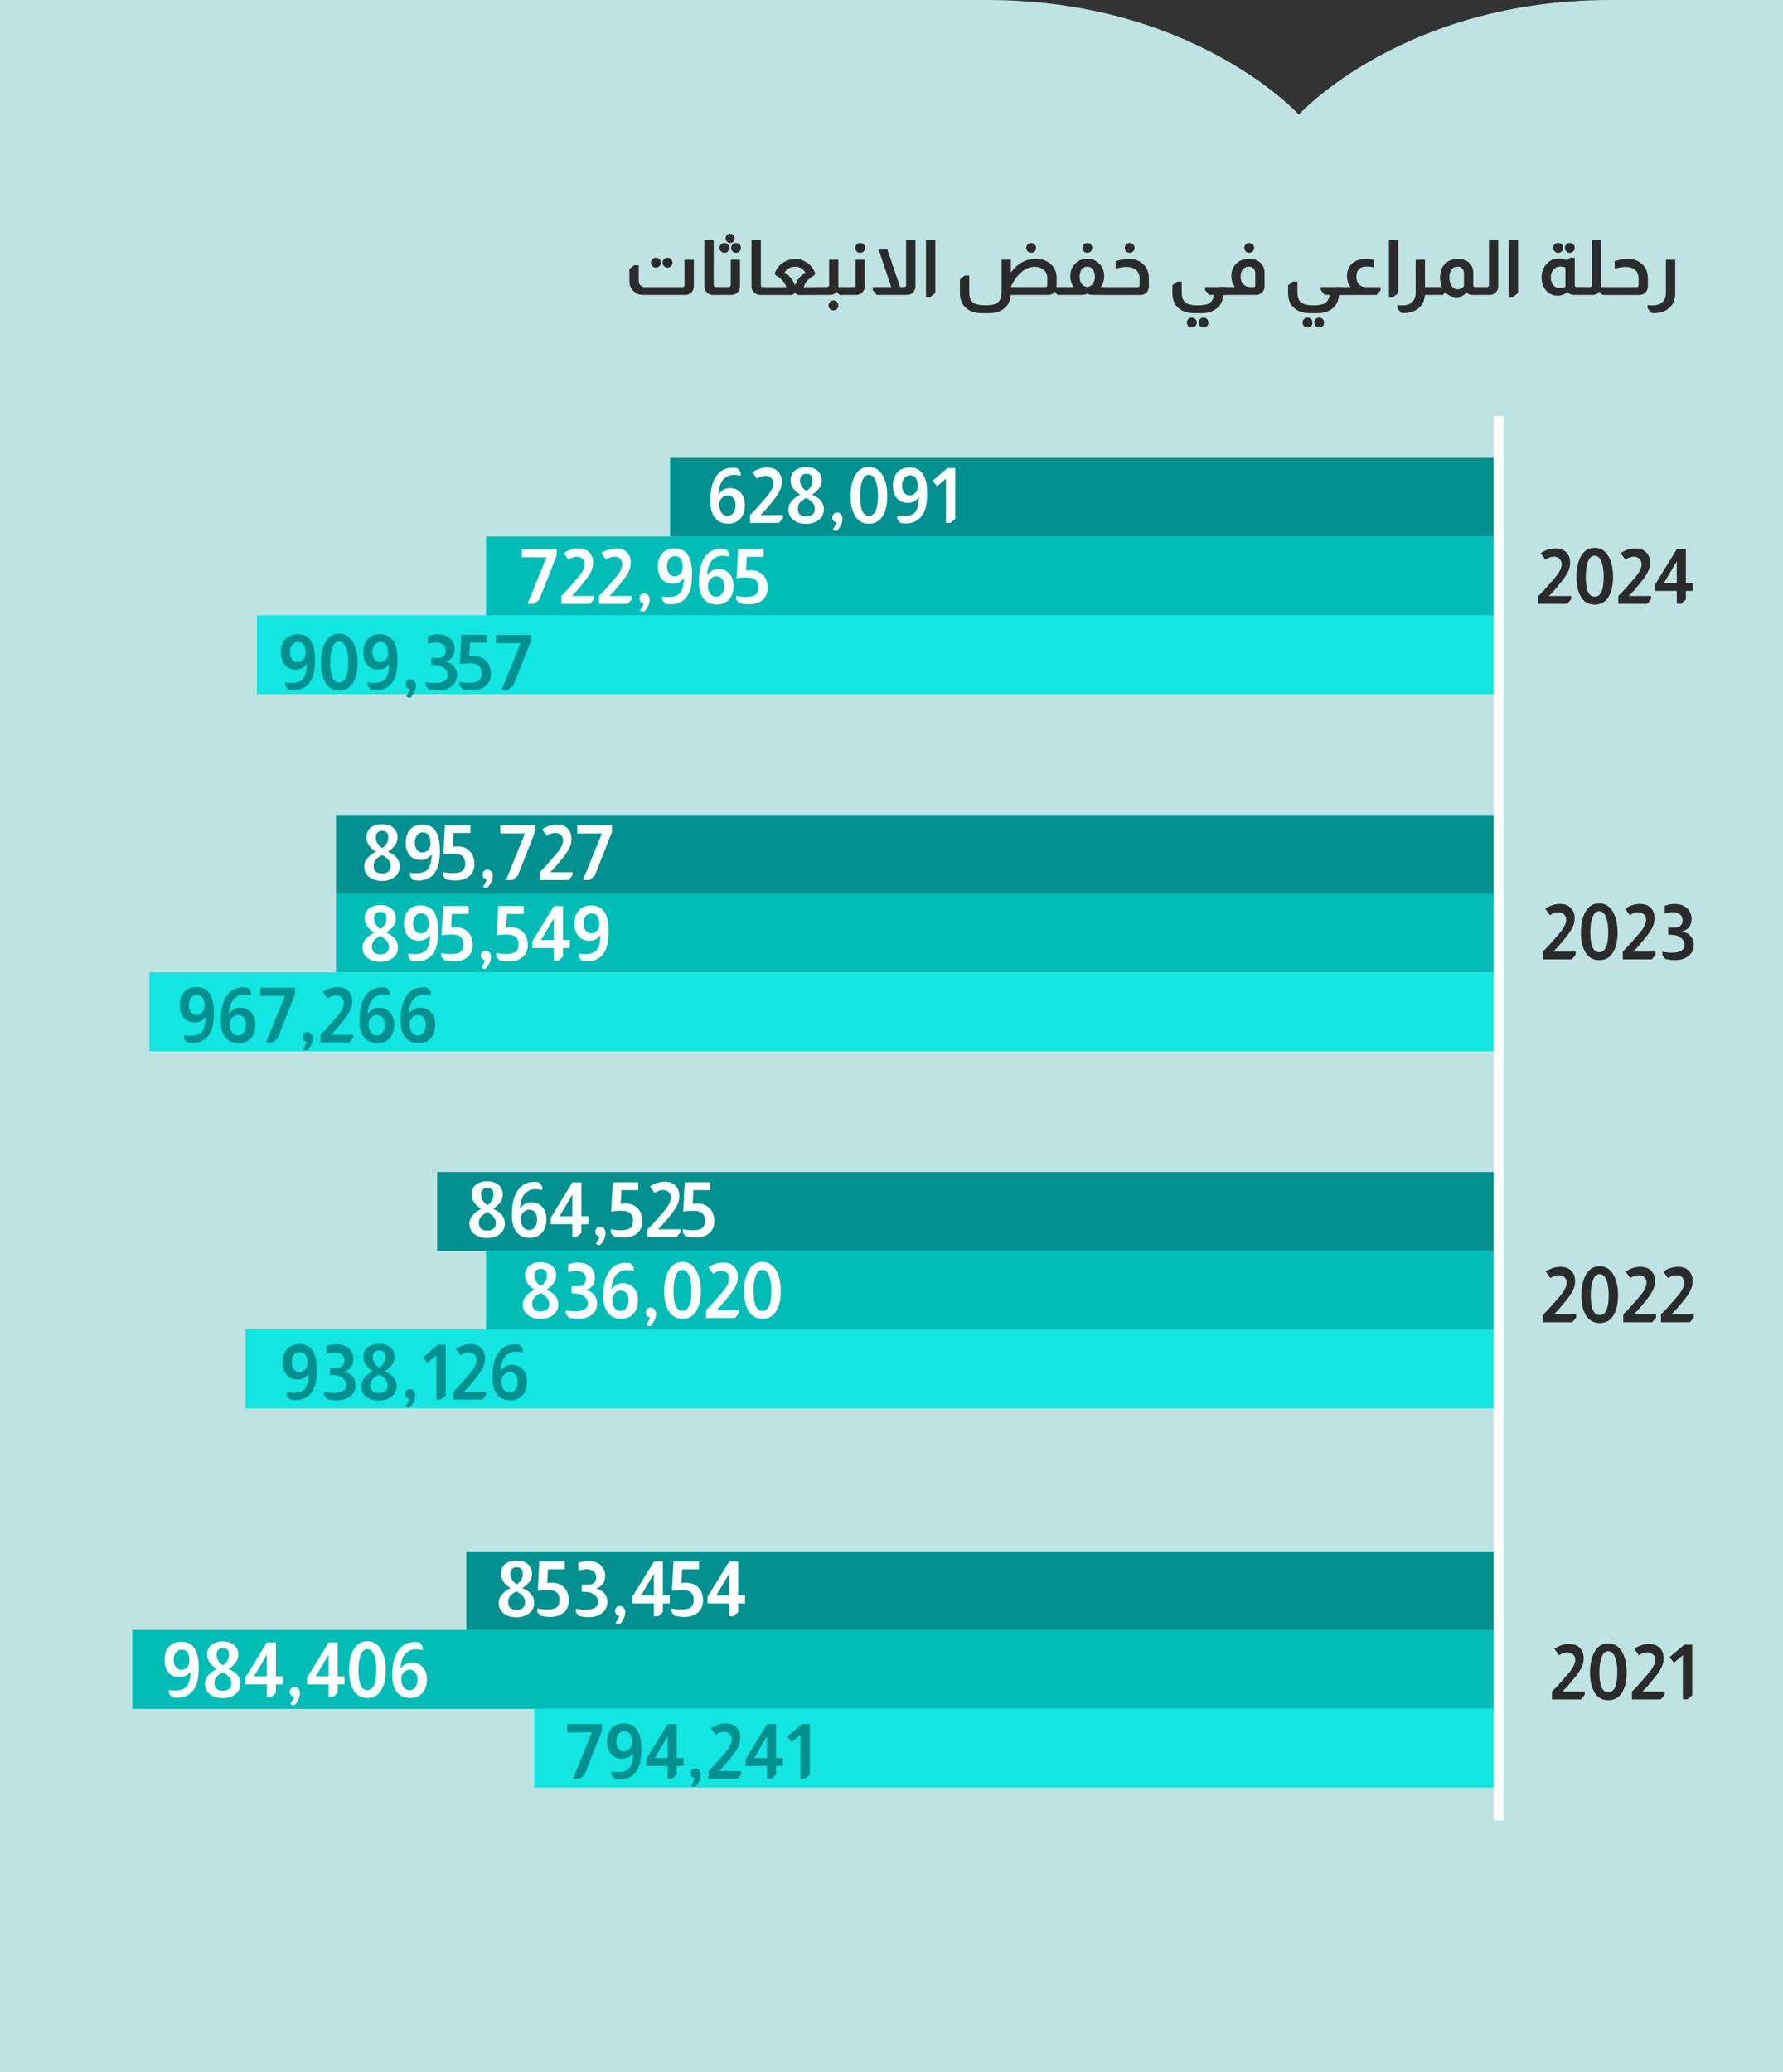 <svg xmlns="http://www.w3.org/2000/svg" id="Layer_1" data-name="Layer 1" viewBox="0 0 420 488.1"><rect x="0" y="0" width="420" height="488.1" fill="#333333" stroke="none"/><defs><style>.cls-2{fill:#00bcb7}.cls-3{fill:#fff}.cls-4{fill:#13e5e0}.cls-5{isolation:isolate}.cls-6{fill:#2b2b2b}.cls-7{fill:#009090}</style></defs><path d="M232.48 0H0v488.1h420V0h-40.67c-48.89 0-73.38 27-73.38 27S281.46 0 232.47 0" style="fill:#bfe3e3"/><path d="M157.84 107.86v18.58h194.94v-18.58H157.84Z" class="cls-7"/><path d="M114.5 126.38v18.58h238.27v-18.58H114.5Z" class="cls-2"/><path d="M60.5 144.91v18.58h292.27v-18.58H60.5Z" class="cls-4"/><g class="cls-5"><path d="M366.12 388.35c1.14-.74 2.29-1.12 3.46-1.12s2.05.34 2.66 1.03c.54.59.81 1.37.81 2.36 0 .73-.17 1.45-.52 2.16-.35.71-.95 1.59-1.82 2.65-.97 1.18-1.51 1.82-1.62 1.93l-1.06 1.08h5.27v.72l-.9 1.12h-6.82v-1.84l1.33-1.37 1.3-1.48c1-1.1 1.64-1.87 1.93-2.29.61-.88.92-1.65.92-2.32 0-.53-.17-.96-.51-1.29-.34-.33-.79-.5-1.34-.5-.65 0-1.31.23-1.98.7l-1.1-1.55ZM378.85 387.09c1.38.01 2.45.66 3.2 1.94.74 1.27 1.12 2.9 1.12 4.9s-.37 3.61-1.12 4.79c-.73 1.16-1.79 1.75-3.19 1.75s-2.53-.61-3.26-1.84c-.71-1.2-1.06-2.76-1.06-4.68s.35-3.59 1.06-4.86c.74-1.33 1.82-2 3.24-2Zm2.12 6.87c0-1.28-.13-2.36-.4-3.22-.36-1.19-.94-1.79-1.73-1.8-.71 0-1.24.47-1.58 1.42-.35.96-.52 2.15-.52 3.58 0 1.28.14 2.34.41 3.17.32.98.89 1.48 1.69 1.48 1.42 0 2.12-1.54 2.12-4.63ZM384.95 388.35c1.14-.74 2.29-1.12 3.46-1.12s2.05.34 2.66 1.03c.54.59.81 1.37.81 2.36 0 .73-.17 1.45-.52 2.16-.35.71-.95 1.59-1.82 2.65-.97 1.18-1.51 1.82-1.62 1.93l-1.06 1.08h5.27v.72l-.9 1.12h-6.82v-1.84l1.33-1.37 1.3-1.48c1-1.1 1.64-1.87 1.93-2.29.61-.88.92-1.65.92-2.32 0-.53-.17-.96-.51-1.29s-.79-.5-1.34-.5c-.65 0-1.31.23-1.98.7l-1.1-1.55ZM398.61 387.38v11.92l-1.12.97h-1.08v-10.39l-2.09 1.76-1.04-1.31 3.49-2.95h1.84Z" class="cls-6"/></g><g class="cls-5"><path d="M363.99 214.04c1.14-.74 2.29-1.12 3.46-1.12s2.05.34 2.66 1.03c.54.59.81 1.37.81 2.36 0 .73-.17 1.45-.52 2.16-.35.71-.95 1.59-1.82 2.65-.97 1.18-1.51 1.82-1.62 1.93l-1.06 1.08h5.27v.72l-.9 1.12h-6.82v-1.84l1.33-1.37 1.3-1.48c1-1.1 1.64-1.87 1.93-2.29.61-.88.92-1.65.92-2.32 0-.53-.17-.96-.51-1.29-.34-.33-.79-.5-1.34-.5-.65 0-1.31.23-1.98.7l-1.1-1.55ZM376.71 212.78c1.38.01 2.45.66 3.2 1.94.74 1.27 1.12 2.9 1.12 4.9s-.37 3.61-1.12 4.79c-.73 1.16-1.79 1.75-3.19 1.75s-2.53-.61-3.26-1.84c-.71-1.2-1.06-2.76-1.06-4.68s.35-3.59 1.06-4.86c.74-1.33 1.82-2 3.24-2Zm2.13 6.87c0-1.28-.13-2.36-.4-3.22-.36-1.19-.94-1.79-1.73-1.8-.71 0-1.24.47-1.58 1.42-.35.96-.52 2.15-.52 3.58 0 1.28.14 2.34.41 3.17.32.98.89 1.48 1.69 1.48 1.42 0 2.12-1.54 2.12-4.63ZM382.81 214.04c1.14-.74 2.29-1.12 3.46-1.12s2.05.34 2.66 1.03c.54.59.81 1.37.81 2.36 0 .73-.17 1.45-.52 2.16-.35.71-.95 1.59-1.82 2.65-.97 1.18-1.51 1.82-1.62 1.93l-1.06 1.08h5.27v.72l-.9 1.12h-6.82v-1.84l1.33-1.37 1.3-1.48c1-1.1 1.64-1.87 1.93-2.29.61-.88.92-1.65.92-2.32 0-.53-.17-.96-.51-1.29s-.79-.5-1.34-.5c-.65 0-1.31.23-1.98.7l-1.1-1.55ZM392.12 213.35c.91-.29 1.66-.43 2.25-.43 1.26 0 2.26.33 3.01.99.72.64 1.08 1.48 1.08 2.54 0 1.55-.74 2.53-2.23 2.93.88.18 1.55.55 2.02 1.12.49.6.74 1.27.74 2.02 0 1.24-.52 2.19-1.55 2.86-.79.52-1.75.77-2.86.77-.78 0-1.55-.1-2.3-.29l-.7-.86v-.83c.84.16 1.56.23 2.16.23 2.04 0 3.06-.62 3.06-1.87 0-.65-.28-1.19-.85-1.64-.36-.28-.74-.46-1.14-.56-.4-.1-1.02-.16-1.86-.18v-1.67h1.82c.46 0 .83-.16 1.13-.48.3-.32.45-.72.45-1.2 0-.61-.21-1.09-.62-1.43s-.98-.51-1.7-.51c-.46 0-1.09.1-1.89.31v-1.82Z" class="cls-6"/></g><g class="cls-5"><path d="M364.1 299.51c1.14-.74 2.29-1.12 3.46-1.12s2.05.34 2.66 1.03c.54.59.81 1.37.81 2.36 0 .73-.17 1.45-.52 2.16-.35.71-.95 1.59-1.82 2.65-.97 1.18-1.51 1.82-1.62 1.93l-1.06 1.08h5.27v.72l-.9 1.12h-6.82v-1.84l1.33-1.37 1.3-1.48c1-1.1 1.64-1.87 1.93-2.29.61-.88.92-1.65.92-2.32 0-.53-.17-.96-.51-1.29s-.79-.5-1.34-.5c-.65 0-1.31.23-1.98.7l-1.1-1.55ZM376.82 298.25c1.38.01 2.45.66 3.2 1.94.74 1.27 1.12 2.9 1.12 4.9s-.37 3.61-1.12 4.79c-.73 1.16-1.79 1.75-3.19 1.75s-2.53-.61-3.26-1.84c-.71-1.2-1.06-2.76-1.06-4.68s.35-3.59 1.06-4.86c.74-1.33 1.82-2 3.24-2Zm2.12 6.87c0-1.28-.13-2.36-.4-3.22-.36-1.19-.94-1.79-1.73-1.8-.71 0-1.24.47-1.58 1.42-.35.96-.52 2.15-.52 3.58 0 1.28.14 2.34.41 3.17.32.98.89 1.48 1.69 1.48 1.42 0 2.12-1.54 2.12-4.63ZM382.92 299.51c1.14-.74 2.29-1.12 3.46-1.12s2.05.34 2.66 1.03c.54.59.81 1.37.81 2.36 0 .73-.17 1.45-.52 2.16-.35.71-.95 1.59-1.82 2.65-.97 1.18-1.51 1.82-1.62 1.93l-1.06 1.08h5.27v.72l-.9 1.12h-6.82v-1.84l1.33-1.37 1.3-1.48c1-1.1 1.64-1.87 1.93-2.29.61-.88.92-1.65.92-2.32 0-.53-.17-.96-.51-1.29-.34-.33-.79-.5-1.34-.5-.65 0-1.31.23-1.98.7l-1.1-1.55ZM391.8 299.51c1.14-.74 2.29-1.12 3.46-1.12s2.05.34 2.66 1.03c.54.59.81 1.37.81 2.36 0 .73-.17 1.45-.52 2.16-.35.71-.95 1.59-1.82 2.65-.97 1.18-1.51 1.82-1.62 1.93l-1.06 1.08h5.27v.72l-.9 1.12h-6.82v-1.84l1.33-1.37 1.3-1.48c1-1.1 1.64-1.87 1.93-2.29.61-.88.92-1.65.92-2.32 0-.53-.17-.96-.51-1.29-.34-.33-.79-.5-1.34-.5-.65 0-1.31.23-1.98.7l-1.1-1.55Z" class="cls-6"/></g><g class="cls-5"><path d="M362.92 130.29c1.14-.74 2.29-1.12 3.46-1.12s2.05.34 2.66 1.03c.54.59.81 1.37.81 2.36 0 .73-.17 1.45-.52 2.16-.35.71-.95 1.59-1.82 2.65-.97 1.18-1.51 1.82-1.62 1.93l-1.06 1.08h5.27v.72l-.9 1.12h-6.82v-1.84l1.33-1.37 1.3-1.48c1-1.1 1.64-1.87 1.93-2.29.61-.88.92-1.65.92-2.32 0-.53-.17-.96-.51-1.29-.34-.33-.79-.5-1.34-.5-.65 0-1.31.23-1.98.7l-1.1-1.55ZM375.65 129.03c1.38.01 2.45.66 3.2 1.94.74 1.27 1.12 2.9 1.12 4.9s-.37 3.61-1.12 4.79c-.73 1.16-1.79 1.75-3.19 1.75s-2.53-.61-3.26-1.84c-.71-1.2-1.06-2.76-1.06-4.68s.35-3.59 1.06-4.86c.74-1.33 1.82-2 3.24-2Zm2.12 6.88c0-1.28-.13-2.36-.4-3.22-.36-1.19-.94-1.79-1.73-1.8-.71 0-1.24.47-1.58 1.42-.35.96-.52 2.15-.52 3.58 0 1.28.14 2.34.41 3.17.32.98.89 1.48 1.69 1.48 1.42 0 2.12-1.54 2.12-4.63ZM381.75 130.29c1.14-.74 2.29-1.12 3.46-1.12s2.05.34 2.66 1.03c.54.59.81 1.37.81 2.36 0 .73-.17 1.45-.52 2.16-.35.71-.95 1.59-1.82 2.65-.97 1.18-1.51 1.82-1.62 1.93l-1.06 1.08h5.27v.72l-.9 1.12h-6.82v-1.84l1.33-1.37 1.3-1.48c1-1.1 1.64-1.87 1.93-2.29.61-.88.92-1.65.92-2.32 0-.53-.17-.96-.51-1.29s-.79-.5-1.34-.5c-.65 0-1.31.23-1.98.7l-1.1-1.55ZM397.12 129.32v7.99h1.62v1.87h-1.62v2.03l-1.1.99h-1.04v-3.02h-5.06v-1.58l5.09-8.28h2.11Zm-2.14 2.88-3.02 5.11h3.02v-5.11Z" class="cls-6"/></g><path d="M169.22 116.46c.76-1 1.64-1.49 2.65-1.49 1.21 0 2.14.44 2.79 1.31.54.71.81 1.6.81 2.68 0 1.39-.38 2.48-1.13 3.28-.7.73-1.64 1.1-2.83 1.1-1.51 0-2.63-.59-3.37-1.78-.54-.89-.81-2.02-.81-3.38v-.5c0-2.21.42-3.98 1.26-5.33.92-1.45 2.27-2.18 4.03-2.18.29 0 .65.04 1.08.11l.77.94v.85c-.06-.01-.17-.03-.32-.05-.58-.11-1.01-.16-1.31-.16-.75 0-1.41.23-2 .67-.59.45-1 1.06-1.24 1.83-.18.56-.31 1.27-.38 2.12Zm4.05 2.54c0-.7-.17-1.26-.51-1.68-.34-.43-.8-.63-1.36-.62-.52 0-.97.21-1.37.64-.4.43-.59.92-.59 1.49 0 .83.18 1.48.53 1.96.35.48.84.72 1.47.72.54 0 .98-.23 1.32-.7.34-.47.51-1.07.51-1.8ZM177.22 111.24c1.14-.74 2.29-1.12 3.46-1.12s2.05.34 2.66 1.03c.54.59.81 1.37.81 2.36 0 .73-.17 1.45-.52 2.16-.35.71-.95 1.59-1.82 2.65-.97 1.18-1.51 1.82-1.62 1.93l-1.06 1.08h5.27v.72l-.9 1.12h-6.82v-1.84l1.33-1.37 1.3-1.48c1-1.1 1.64-1.87 1.93-2.29.61-.88.92-1.65.92-2.32 0-.53-.17-.96-.51-1.29-.34-.33-.79-.5-1.34-.5-.65 0-1.31.23-1.98.7l-1.1-1.55ZM188.5 116.51c-1.5-.9-2.25-2.03-2.25-3.38 0-1.1.41-1.93 1.24-2.47.64-.42 1.45-.63 2.45-.63 1.1 0 1.99.29 2.66.88.65.56.97 1.31.97 2.23 0 1.28-.76 2.4-2.27 3.35.9.44 1.55.88 1.94 1.31.55.61.83 1.34.83 2.2 0 .92-.34 1.69-1.01 2.3-.79.72-1.85 1.08-3.19 1.08-1.24 0-2.24-.32-3.02-.95-.76-.61-1.13-1.43-1.13-2.47 0-1.33.92-2.48 2.77-3.46Zm1.42.78c-.73.38-1.25.76-1.54 1.13-.29.37-.44.83-.44 1.39 0 1.21.66 1.82 1.98 1.82s2.02-.6 2.02-1.8c0-1-.67-1.84-2.02-2.54Zm.06-1.64c.94-.64 1.4-1.48 1.4-2.54s-.49-1.51-1.46-1.51c-.44.01-.8.14-1.06.4-.28.29-.41.67-.41 1.15s.12.91.36 1.33c.24.43.63.82 1.17 1.17ZM197.05 123.03c-.34-.05-.59-.19-.76-.41-.16-.18-.23-.42-.23-.72 0-.25.06-.47.18-.67.22-.34.53-.5.95-.5.36 0 .66.14.9.41.24.28.36.62.36 1.03 0 .98-.43 1.94-1.28 2.86h-.56l-.43-.34c.28-.4.47-.73.59-.99.13-.24.22-.46.27-.67ZM204.68 109.98c1.38.01 2.45.66 3.2 1.94.74 1.27 1.12 2.9 1.12 4.9s-.37 3.61-1.12 4.79c-.73 1.16-1.79 1.75-3.19 1.75s-2.53-.61-3.26-1.84c-.71-1.2-1.06-2.76-1.06-4.68s.35-3.59 1.06-4.86c.74-1.33 1.82-2 3.24-2Zm2.13 6.88c0-1.28-.13-2.36-.4-3.22-.36-1.19-.94-1.79-1.73-1.8-.71 0-1.24.47-1.58 1.42-.35.96-.52 2.15-.52 3.58 0 1.28.14 2.34.41 3.17.32.98.89 1.48 1.69 1.48 1.42 0 2.12-1.54 2.12-4.63ZM216.45 117.14c-.29.36-.59.64-.92.85-.48.3-1.04.45-1.67.45-1.2 0-2.12-.44-2.75-1.31-.52-.71-.77-1.6-.77-2.68 0-1.39.37-2.48 1.12-3.26.68-.72 1.62-1.08 2.81-1.08 2.75 0 4.12 2.01 4.12 6.03 0 1.49-.13 2.68-.39 3.58-.26.9-.69 1.66-1.29 2.27-.85.86-1.97 1.3-3.35 1.3-.32 0-.75-.05-1.28-.14l-.7-.86v-.85c.46.1.91.14 1.37.14 1.34 0 2.28-.32 2.82-.95.53-.64.83-1.79.89-3.47Zm-.27-2.61c0-1.72-.61-2.57-1.82-2.57-.56 0-1.02.22-1.36.67-.34.44-.51 1.03-.51 1.76 0 .67.17 1.22.5 1.66.34.43.76.65 1.28.65.55 0 1.01-.2 1.37-.61.36-.41.54-.92.54-1.55ZM225.02 110.27v11.92l-1.12.97h-1.08v-10.39l-2.09 1.76-1.04-1.31 3.49-2.95h1.84ZM131.11 129.32v1.55l-4.09 10.37-1.19.97h-1.55l4.45-10.94h-5.8v-1.94h8.17ZM132.77 130.29c1.14-.74 2.29-1.12 3.46-1.12s2.05.34 2.66 1.03c.54.59.81 1.37.81 2.36 0 .73-.17 1.45-.52 2.16-.35.71-.95 1.59-1.82 2.65-.97 1.18-1.51 1.82-1.62 1.93l-1.06 1.08h5.27v.72l-.9 1.12h-6.82v-1.84l1.33-1.37 1.3-1.48c1-1.1 1.64-1.87 1.93-2.29.61-.88.92-1.65.92-2.32 0-.53-.17-.96-.51-1.29-.34-.33-.79-.5-1.34-.5-.65 0-1.31.23-1.98.7l-1.1-1.55ZM141.64 130.29c1.14-.74 2.29-1.12 3.46-1.12s2.05.34 2.66 1.03c.54.59.81 1.37.81 2.36 0 .73-.17 1.45-.52 2.16-.35.71-.95 1.59-1.82 2.65-.97 1.18-1.51 1.82-1.62 1.93l-1.06 1.08h5.27v.72l-.9 1.12h-6.82v-1.84l1.33-1.37 1.3-1.48c1-1.1 1.64-1.87 1.93-2.29.61-.88.92-1.65.92-2.32 0-.53-.17-.96-.51-1.29-.34-.33-.79-.5-1.34-.5-.65 0-1.31.23-1.98.7l-1.1-1.55ZM151.63 142.08c-.34-.05-.59-.19-.76-.41-.16-.18-.23-.42-.23-.72 0-.25.06-.47.18-.67.22-.34.53-.5.95-.5.36 0 .66.14.9.41.24.28.36.62.36 1.03 0 .98-.43 1.94-1.28 2.86h-.56l-.43-.34c.28-.4.47-.73.59-.99.13-.24.22-.46.27-.67ZM161.08 136.19c-.29.36-.59.64-.92.85-.48.3-1.04.45-1.67.45-1.2 0-2.12-.44-2.75-1.31-.52-.71-.77-1.6-.77-2.68 0-1.39.37-2.48 1.12-3.26.68-.72 1.62-1.08 2.81-1.08 2.75 0 4.12 2.01 4.12 6.03 0 1.49-.13 2.68-.39 3.58-.26.9-.69 1.66-1.29 2.27-.85.86-1.97 1.3-3.35 1.3-.32 0-.75-.05-1.28-.14l-.7-.86v-.85c.46.1.91.14 1.37.14 1.34 0 2.28-.32 2.82-.95.53-.64.83-1.79.89-3.47Zm-.27-2.61c0-1.72-.61-2.57-1.82-2.57-.56 0-1.02.22-1.36.67-.34.44-.51 1.03-.51 1.76 0 .67.17 1.22.5 1.66.34.43.76.65 1.28.65.55 0 1.01-.2 1.37-.61.36-.41.54-.92.54-1.55ZM166.54 135.51c.76-1 1.64-1.49 2.65-1.49 1.21 0 2.14.44 2.79 1.31.54.71.81 1.6.81 2.68 0 1.39-.38 2.48-1.13 3.28-.7.73-1.64 1.1-2.83 1.1-1.51 0-2.63-.59-3.37-1.78-.54-.89-.81-2.02-.81-3.38v-.5c0-2.21.42-3.98 1.26-5.33.92-1.45 2.27-2.18 4.03-2.18.29 0 .65.04 1.08.11l.77.94v.85c-.06-.01-.17-.03-.32-.05-.58-.11-1.01-.16-1.31-.16-.74 0-1.41.23-2 .67-.59.45-1 1.06-1.24 1.83-.18.56-.31 1.27-.38 2.12Zm4.05 2.54c0-.7-.17-1.26-.51-1.68s-.79-.63-1.36-.62c-.52 0-.97.21-1.37.64-.4.43-.59.92-.59 1.49 0 .83.18 1.48.53 1.96.35.48.84.72 1.47.72.54 0 .98-.23 1.32-.7.34-.47.51-1.07.51-1.8ZM179.87 129.32v1.84h-3.96l-.18 3.22c.4-.06.72-.09.97-.09 1.37 0 2.42.43 3.17 1.3.64.74.95 1.72.95 2.93 0 1.3-.49 2.29-1.46 2.99-.78.55-1.76.83-2.95.83-.78 0-1.55-.1-2.3-.29l-.7-.85v-.85c.83.17 1.55.25 2.16.25 1.07 0 1.82-.14 2.27-.43.53-.34.79-.92.79-1.76s-.22-1.46-.67-1.84c-.44-.37-1.17-.56-2.18-.56-.42 0-1.08.05-1.98.14-.12.01-.22.02-.31.04l.38-6.88h5.99Z" class="cls-3"/><path d="M72.27 156.41c-.29.36-.59.64-.92.85-.48.3-1.04.45-1.67.45-1.2 0-2.12-.44-2.75-1.31-.52-.71-.77-1.6-.77-2.68 0-1.39.37-2.48 1.12-3.26.68-.72 1.62-1.08 2.81-1.08 2.75 0 4.12 2.01 4.12 6.03 0 1.49-.13 2.68-.39 3.58-.26.9-.69 1.66-1.29 2.27-.85.86-1.97 1.3-3.35 1.3-.32 0-.75-.05-1.28-.14l-.7-.86v-.85c.46.1.91.14 1.37.14 1.34 0 2.28-.32 2.82-.95.53-.64.83-1.79.89-3.47ZM72 153.8c0-1.72-.61-2.57-1.82-2.57-.56 0-1.02.22-1.36.67-.34.44-.51 1.03-.51 1.76 0 .67.17 1.22.5 1.66.34.43.76.65 1.28.65.55 0 1.01-.2 1.37-.61.36-.41.54-.92.54-1.55ZM79.91 149.25c1.38.01 2.45.66 3.2 1.94.74 1.27 1.12 2.9 1.12 4.9s-.37 3.61-1.12 4.79c-.73 1.16-1.79 1.75-3.19 1.75s-2.53-.61-3.26-1.84c-.71-1.2-1.06-2.76-1.06-4.68s.35-3.59 1.06-4.86c.74-1.33 1.82-2 3.24-2Zm2.12 6.87c0-1.28-.13-2.36-.4-3.22-.36-1.19-.94-1.79-1.73-1.8-.71 0-1.24.47-1.58 1.42-.35.96-.52 2.15-.52 3.58 0 1.28.14 2.34.41 3.17.32.98.89 1.48 1.69 1.48 1.42 0 2.12-1.54 2.12-4.63ZM91.68 156.41c-.29.36-.59.64-.92.85-.48.3-1.04.45-1.67.45-1.2 0-2.12-.44-2.75-1.31-.52-.71-.77-1.6-.77-2.68 0-1.39.37-2.48 1.12-3.26.68-.72 1.62-1.08 2.81-1.08 2.75 0 4.12 2.01 4.12 6.03 0 1.49-.13 2.68-.39 3.58-.26.9-.69 1.66-1.29 2.27-.85.86-1.97 1.3-3.35 1.3-.32 0-.75-.05-1.28-.14l-.7-.86v-.85c.46.1.91.14 1.37.14 1.34 0 2.28-.32 2.82-.95.53-.64.83-1.79.89-3.47Zm-.27-2.61c0-1.72-.61-2.57-1.82-2.57-.56 0-1.02.22-1.36.67-.34.44-.51 1.03-.51 1.76 0 .67.17 1.22.5 1.66.34.43.76.65 1.28.65.55 0 1.01-.2 1.37-.61.36-.41.54-.92.54-1.55ZM96.57 162.3c-.34-.05-.59-.19-.76-.41-.16-.18-.23-.42-.23-.72 0-.25.06-.47.18-.67.22-.34.53-.5.95-.5.36 0 .66.14.9.41.24.28.36.62.36 1.03 0 .98-.43 1.94-1.28 2.86h-.56l-.43-.34c.28-.4.47-.73.59-.99.13-.24.22-.46.27-.67ZM100.79 149.82c.91-.29 1.66-.43 2.25-.43 1.26 0 2.26.33 3.01.99.72.64 1.08 1.48 1.08 2.54 0 1.55-.74 2.53-2.23 2.93.88.18 1.55.55 2.02 1.12.49.6.74 1.27.74 2.02 0 1.24-.52 2.19-1.55 2.86-.79.52-1.75.77-2.86.77-.78 0-1.55-.1-2.3-.29l-.7-.86v-.83c.84.16 1.56.23 2.16.23 2.04 0 3.06-.62 3.06-1.87 0-.65-.28-1.19-.85-1.64-.36-.28-.74-.46-1.14-.56-.4-.1-1.02-.16-1.86-.18v-1.67h1.82c.46 0 .83-.16 1.13-.48.3-.32.45-.72.45-1.2 0-.61-.21-1.09-.62-1.43s-.98-.51-1.7-.51c-.46 0-1.09.1-1.89.31v-1.82ZM114.68 149.54v1.84h-3.96l-.18 3.22c.4-.06.72-.09.97-.09 1.37 0 2.42.43 3.17 1.3.64.74.95 1.72.95 2.93 0 1.3-.49 2.29-1.46 2.99-.78.55-1.76.83-2.95.83-.78 0-1.55-.1-2.3-.29l-.7-.85v-.85c.83.17 1.55.25 2.16.25 1.07 0 1.82-.14 2.27-.43.53-.34.79-.92.79-1.76s-.22-1.46-.67-1.84c-.44-.37-1.17-.56-2.18-.56-.42 0-1.08.05-1.98.14-.12.01-.22.02-.31.04l.38-6.88h5.99ZM125.01 149.54v1.55l-4.09 10.37-1.19.97h-1.55l4.45-10.94h-5.8v-1.94H125ZM79.17 191.96v18.58h273.6v-18.58H79.17Z" class="cls-7"/><path d="M79.17 210.49v18.58h273.6v-18.58H79.17Z" class="cls-2"/><path d="M35.17 229.02v18.58h317.6v-18.58H35.17Z" class="cls-4"/><path d="M88.58 200.62c-1.5-.9-2.25-2.03-2.25-3.38 0-1.1.41-1.93 1.24-2.47.64-.42 1.45-.63 2.45-.63 1.1 0 1.99.29 2.66.88.65.56.97 1.31.97 2.23 0 1.28-.76 2.4-2.27 3.35.9.44 1.55.88 1.94 1.31.55.61.83 1.34.83 2.2 0 .92-.34 1.69-1.01 2.3-.79.72-1.85 1.08-3.19 1.08-1.24 0-2.24-.32-3.02-.95-.76-.61-1.13-1.43-1.13-2.47 0-1.33.92-2.48 2.77-3.46Zm1.42.78c-.73.38-1.25.76-1.54 1.13-.29.37-.44.83-.44 1.39 0 1.21.66 1.82 1.98 1.82s2.02-.6 2.02-1.8c0-1-.67-1.84-2.02-2.54Zm.06-1.64c.94-.64 1.4-1.48 1.4-2.54s-.49-1.51-1.46-1.51c-.44.01-.8.14-1.06.4-.28.29-.41.67-.41 1.15s.12.91.36 1.33c.24.43.63.82 1.17 1.17ZM101.68 201.25c-.29.36-.59.64-.92.85-.48.3-1.04.45-1.67.45-1.2 0-2.12-.44-2.75-1.31-.52-.71-.77-1.6-.77-2.68 0-1.39.37-2.48 1.12-3.26.68-.72 1.62-1.08 2.81-1.08 2.75 0 4.12 2.01 4.12 6.03 0 1.49-.13 2.68-.39 3.58-.26.9-.69 1.66-1.29 2.27-.85.86-1.97 1.3-3.35 1.3-.32 0-.75-.05-1.28-.14l-.7-.86v-.85c.46.1.91.14 1.37.14 1.34 0 2.28-.32 2.82-.95.53-.64.83-1.79.89-3.47Zm-.27-2.61c0-1.72-.61-2.57-1.82-2.57-.56 0-1.02.22-1.36.67-.34.44-.51 1.03-.51 1.76 0 .67.17 1.22.5 1.66.34.43.76.65 1.28.65.55 0 1.01-.2 1.37-.61.36-.41.54-.92.54-1.55ZM110.81 194.38v1.84h-3.96l-.18 3.22c.4-.06.72-.09.97-.09 1.37 0 2.42.43 3.17 1.3.64.74.95 1.72.95 2.93 0 1.3-.49 2.29-1.46 2.99-.78.55-1.76.83-2.95.83-.78 0-1.55-.1-2.3-.29l-.7-.85v-.85c.83.17 1.55.25 2.16.25 1.07 0 1.82-.14 2.27-.43.53-.34.79-.92.79-1.76s-.22-1.46-.67-1.84-1.17-.56-2.18-.56c-.42 0-1.08.05-1.98.14-.12.01-.22.02-.31.04l.38-6.88h5.99ZM114.66 207.14c-.34-.05-.59-.19-.76-.41-.16-.18-.23-.42-.23-.72 0-.25.06-.47.18-.67.22-.34.54-.5.96-.5.36 0 .66.14.9.41.24.28.36.62.36 1.03 0 .98-.43 1.94-1.28 2.86h-.56l-.43-.34c.28-.4.47-.73.59-.99.13-.24.22-.46.27-.67ZM126.04 194.38v1.55l-4.09 10.37-1.19.97h-1.55l4.45-10.94h-5.8v-1.94h8.17ZM127.69 195.35c1.14-.74 2.29-1.12 3.46-1.12s2.05.34 2.66 1.03c.54.59.81 1.37.81 2.36 0 .73-.17 1.45-.52 2.16-.35.71-.95 1.59-1.82 2.65-.97 1.18-1.51 1.82-1.62 1.93l-1.06 1.08h5.27v.72l-.9 1.12h-6.82v-1.84l1.33-1.37 1.3-1.48c1-1.1 1.64-1.87 1.93-2.29.61-.88.92-1.65.92-2.32 0-.53-.17-.96-.51-1.29s-.79-.5-1.34-.5c-.65 0-1.31.23-1.98.7l-1.1-1.55ZM144.16 194.38v1.55l-4.09 10.37-1.19.97h-1.55l4.45-10.94h-5.8v-1.94h8.17ZM88.17 219.67c-1.5-.9-2.25-2.03-2.25-3.38 0-1.1.41-1.93 1.24-2.47.64-.42 1.45-.63 2.45-.63 1.1 0 1.99.29 2.66.88.65.56.97 1.31.97 2.23 0 1.28-.76 2.4-2.27 3.35.9.44 1.55.88 1.94 1.31.55.61.83 1.34.83 2.2 0 .92-.34 1.69-1.01 2.3-.79.72-1.85 1.08-3.19 1.08-1.24 0-2.24-.32-3.02-.95-.76-.61-1.13-1.43-1.13-2.47 0-1.33.92-2.48 2.77-3.46Zm1.42.78c-.73.38-1.25.76-1.54 1.13-.29.37-.44.83-.44 1.39 0 1.21.66 1.82 1.98 1.82s2.02-.6 2.02-1.8c0-1-.67-1.84-2.02-2.54Zm.05-1.64c.94-.64 1.4-1.48 1.4-2.54s-.49-1.51-1.46-1.51c-.44.01-.8.14-1.06.4-.28.29-.41.67-.41 1.15s.12.91.36 1.33c.24.43.63.82 1.17 1.17ZM101.27 220.3c-.29.36-.59.64-.92.85-.48.3-1.04.45-1.67.45-1.2 0-2.12-.44-2.75-1.31-.52-.71-.77-1.6-.77-2.68 0-1.39.37-2.48 1.12-3.26.68-.72 1.62-1.08 2.81-1.08 2.75 0 4.12 2.01 4.12 6.03 0 1.49-.13 2.68-.39 3.58-.26.9-.69 1.66-1.29 2.27-.85.86-1.97 1.3-3.35 1.3-.32 0-.75-.05-1.28-.14l-.7-.86v-.85c.46.1.91.14 1.37.14 1.34 0 2.28-.32 2.82-.95.53-.64.83-1.79.89-3.47Zm-.27-2.61c0-1.72-.61-2.57-1.82-2.57-.56 0-1.02.22-1.36.67-.34.44-.51 1.03-.51 1.76 0 .67.17 1.22.5 1.66.34.43.76.65 1.28.65.55 0 1.01-.2 1.37-.61.36-.41.54-.92.54-1.55ZM110.4 213.43v1.84h-3.96l-.18 3.22c.4-.06.72-.09.97-.09 1.37 0 2.42.43 3.17 1.3.64.74.95 1.72.95 2.93 0 1.3-.49 2.29-1.46 2.99-.78.55-1.76.83-2.95.83-.78 0-1.55-.1-2.3-.29l-.7-.85v-.85c.83.17 1.55.25 2.16.25 1.07 0 1.82-.14 2.27-.43.53-.34.79-.92.79-1.76s-.22-1.46-.67-1.84-1.17-.56-2.18-.56c-.42 0-1.08.05-1.98.14-.12.01-.22.02-.31.04l.38-6.88h5.99ZM114.25 226.19c-.34-.05-.59-.19-.76-.41-.16-.18-.23-.42-.23-.72 0-.25.06-.47.18-.67.22-.34.54-.5.96-.5.36 0 .66.14.9.41.24.28.36.62.36 1.03 0 .98-.43 1.94-1.28 2.86h-.56l-.43-.34c.28-.4.47-.73.59-.99.13-.24.22-.46.27-.67ZM123.37 213.43v1.84h-3.96l-.18 3.22c.4-.06.72-.09.97-.09 1.37 0 2.42.43 3.17 1.3.64.74.95 1.72.95 2.93 0 1.3-.49 2.29-1.46 2.99-.78.55-1.76.83-2.95.83-.78 0-1.55-.1-2.3-.29l-.7-.85v-.85c.83.17 1.55.25 2.16.25 1.07 0 1.82-.14 2.27-.43.53-.34.79-.92.79-1.76s-.22-1.46-.67-1.84c-.44-.37-1.17-.56-2.18-.56-.42 0-1.08.05-1.98.14-.12.01-.22.02-.31.04l.38-6.88h5.99ZM132.61 213.43v7.99h1.62v1.87h-1.62v2.03l-1.1.99h-1.04v-3.02h-5.06v-1.58l5.09-8.28h2.11Zm-2.14 2.88-3.02 5.11h3.02v-5.11ZM141.43 220.3c-.29.36-.59.64-.92.85-.48.3-1.04.45-1.67.45-1.2 0-2.12-.44-2.75-1.31-.52-.71-.77-1.6-.77-2.68 0-1.39.37-2.48 1.12-3.26.68-.72 1.62-1.08 2.81-1.08 2.75 0 4.12 2.01 4.12 6.03 0 1.49-.13 2.68-.39 3.58-.26.9-.69 1.66-1.29 2.27-.85.86-1.97 1.3-3.35 1.3-.32 0-.75-.05-1.28-.14l-.7-.86v-.85c.46.1.91.14 1.37.14 1.34 0 2.28-.32 2.82-.95.53-.64.83-1.79.89-3.47Zm-.27-2.61c0-1.72-.61-2.57-1.82-2.57-.56 0-1.02.22-1.36.67-.34.44-.51 1.03-.51 1.76 0 .67.17 1.22.5 1.66.34.43.76.65 1.28.65.55 0 1.01-.2 1.37-.61.36-.41.54-.92.54-1.55Z" class="cls-3"/><path d="M48.45 239.52c-.29.36-.59.64-.92.85-.48.3-1.04.45-1.67.45-1.2 0-2.12-.44-2.75-1.31-.52-.71-.77-1.6-.77-2.68 0-1.39.37-2.48 1.12-3.26.68-.72 1.62-1.08 2.81-1.08 2.75 0 4.12 2.01 4.12 6.03 0 1.49-.13 2.68-.39 3.58-.26.9-.69 1.66-1.29 2.27-.85.86-1.97 1.3-3.35 1.3-.32 0-.75-.05-1.28-.14l-.7-.86v-.85c.46.1.91.14 1.37.14 1.34 0 2.28-.32 2.82-.95.53-.64.83-1.79.89-3.47Zm-.27-2.61c0-1.72-.61-2.57-1.82-2.57-.56 0-1.02.22-1.36.67-.34.44-.51 1.03-.51 1.76 0 .67.17 1.22.5 1.66.34.43.76.65 1.28.65.55 0 1.01-.2 1.37-.61.36-.41.54-.92.54-1.55ZM53.9 238.84c.76-1 1.64-1.49 2.65-1.49 1.21 0 2.14.44 2.79 1.31.54.71.81 1.6.81 2.68 0 1.39-.38 2.48-1.13 3.28-.7.73-1.64 1.1-2.83 1.1-1.51 0-2.63-.59-3.37-1.78-.54-.89-.81-2.02-.81-3.38v-.5c0-2.21.42-3.98 1.26-5.33.92-1.45 2.27-2.18 4.03-2.18.29 0 .65.04 1.08.11l.77.94v.85c-.06-.01-.17-.03-.32-.05-.58-.11-1.01-.16-1.31-.16-.74 0-1.41.23-2 .67-.59.45-1 1.06-1.24 1.83-.18.56-.31 1.27-.38 2.12Zm4.05 2.53c0-.7-.17-1.26-.51-1.68s-.79-.63-1.36-.62c-.52 0-.97.21-1.37.64-.4.43-.59.92-.59 1.49 0 .83.18 1.48.53 1.96.35.48.84.72 1.47.72.54 0 .98-.23 1.32-.7.34-.47.51-1.07.51-1.8ZM69.49 232.64v1.55l-4.09 10.37-1.19.97h-1.55l4.45-10.94h-5.8v-1.94h8.17ZM72.26 245.41c-.34-.05-.59-.19-.76-.41-.16-.18-.23-.42-.23-.72 0-.25.06-.47.18-.67.22-.34.53-.5.95-.5.36 0 .66.14.9.41.24.28.36.62.36 1.03 0 .98-.43 1.94-1.28 2.86h-.56l-.43-.34c.28-.4.47-.73.59-.99.13-.24.22-.46.27-.67ZM76.04 233.62c1.14-.74 2.29-1.12 3.46-1.12s2.05.34 2.66 1.03c.54.59.81 1.37.81 2.36 0 .73-.17 1.45-.52 2.16-.35.71-.95 1.59-1.82 2.65-.97 1.18-1.51 1.82-1.62 1.93l-1.06 1.08h5.27v.72l-.9 1.12H75.5v-1.84l1.33-1.37 1.3-1.48c1-1.1 1.64-1.87 1.93-2.29.61-.88.92-1.65.92-2.32 0-.53-.17-.96-.51-1.29s-.79-.5-1.34-.5c-.65 0-1.31.23-1.98.7l-1.1-1.55ZM86.59 238.84c.76-1 1.64-1.49 2.65-1.49 1.21 0 2.14.44 2.79 1.31.54.71.81 1.6.81 2.68 0 1.39-.38 2.48-1.13 3.28-.7.73-1.64 1.1-2.83 1.1-1.51 0-2.63-.59-3.37-1.78-.54-.89-.81-2.02-.81-3.38v-.5c0-2.21.42-3.98 1.26-5.33.92-1.45 2.27-2.18 4.03-2.18.29 0 .65.04 1.08.11l.77.94v.85c-.06-.01-.17-.03-.32-.05-.58-.11-1.01-.16-1.31-.16-.74 0-1.41.23-2 .67-.59.45-1 1.06-1.24 1.83-.18.56-.31 1.27-.38 2.12Zm4.05 2.53c0-.7-.17-1.26-.51-1.68s-.79-.63-1.36-.62c-.52 0-.97.21-1.37.64-.4.43-.59.92-.59 1.49 0 .83.18 1.48.53 1.96.35.48.84.72 1.47.72.54 0 .98-.23 1.32-.7.34-.47.51-1.07.51-1.8ZM96.26 238.84c.76-1 1.64-1.49 2.65-1.49 1.21 0 2.14.44 2.79 1.31.54.71.81 1.6.81 2.68 0 1.39-.38 2.48-1.13 3.28-.7.73-1.64 1.1-2.83 1.1-1.51 0-2.63-.59-3.37-1.78-.54-.89-.81-2.02-.81-3.38v-.5c0-2.21.42-3.98 1.26-5.33.92-1.45 2.27-2.18 4.03-2.18.29 0 .65.04 1.08.11l.77.94v.85c-.06-.01-.17-.03-.32-.05-.58-.11-1.01-.16-1.31-.16-.74 0-1.41.23-2 .67-.59.45-1 1.06-1.24 1.83-.18.56-.31 1.27-.38 2.12Zm4.05 2.53c0-.7-.17-1.26-.51-1.68s-.79-.63-1.36-.62c-.52 0-.97.21-1.37.64-.4.43-.59.92-.59 1.49 0 .83.18 1.48.53 1.96.35.48.84.72 1.47.72.54 0 .98-.23 1.32-.7.34-.47.51-1.07.51-1.8ZM102.97 276.07v18.58h249.8v-18.58h-249.8Z" class="cls-7"/><path d="M114.5 294.6v18.58h238.27V294.6H114.5Z" class="cls-2"/><path d="M57.84 313.13v18.58h294.94v-18.58H57.84Z" class="cls-4"/><path d="M113.36 284.73c-1.5-.9-2.25-2.03-2.25-3.38 0-1.1.41-1.93 1.24-2.47.64-.42 1.45-.63 2.45-.63 1.1 0 1.99.29 2.66.88.65.56.97 1.31.97 2.23 0 1.28-.76 2.4-2.27 3.35.9.44 1.55.88 1.94 1.31.55.61.83 1.34.83 2.2 0 .92-.34 1.69-1.01 2.3-.79.72-1.85 1.08-3.19 1.08-1.24 0-2.24-.32-3.02-.95-.76-.61-1.13-1.43-1.13-2.47 0-1.33.92-2.48 2.77-3.46Zm1.43.78c-.73.38-1.25.76-1.54 1.13-.29.37-.44.83-.44 1.39 0 1.21.66 1.82 1.98 1.82s2.02-.6 2.02-1.8c0-1-.67-1.84-2.02-2.54Zm.05-1.64c.94-.64 1.4-1.48 1.4-2.54s-.49-1.51-1.46-1.51c-.44.01-.8.14-1.06.4-.28.29-.41.67-.41 1.15s.12.91.36 1.33c.24.43.63.82 1.17 1.17ZM122.47 284.68c.76-1 1.64-1.49 2.65-1.49 1.21 0 2.14.44 2.79 1.31.54.71.81 1.6.81 2.68 0 1.39-.38 2.48-1.13 3.28-.7.73-1.64 1.1-2.83 1.1-1.51 0-2.63-.59-3.37-1.78-.54-.89-.81-2.02-.81-3.38v-.5c0-2.21.42-3.98 1.26-5.33.92-1.45 2.27-2.18 4.03-2.18.29 0 .65.04 1.08.11l.77.94v.85c-.06-.01-.17-.03-.32-.05-.58-.11-1.01-.16-1.31-.16-.75 0-1.41.23-2 .67-.59.45-1 1.06-1.24 1.83-.18.56-.31 1.27-.38 2.12Zm4.05 2.54c0-.7-.17-1.26-.51-1.68-.34-.43-.8-.63-1.36-.62-.52 0-.97.21-1.37.64-.4.43-.59.92-.59 1.49 0 .83.18 1.48.53 1.96.35.48.84.72 1.47.72.54 0 .98-.23 1.32-.7.34-.47.51-1.07.51-1.8ZM136.96 278.49v7.99h1.62v1.87h-1.62v2.03l-1.1.99h-1.04v-3.02h-5.06v-1.58l5.09-8.28h2.11Zm-2.14 2.88-3.02 5.11h3.02v-5.11ZM141.23 291.25c-.34-.05-.59-.19-.76-.41-.16-.18-.23-.42-.23-.72 0-.25.06-.47.18-.67.22-.34.53-.5.95-.5.36 0 .66.14.9.41.24.28.36.62.36 1.03 0 .98-.43 1.94-1.28 2.86h-.56l-.43-.34c.28-.4.47-.73.59-.99.13-.24.22-.46.27-.67ZM150.35 278.49v1.84h-3.96l-.18 3.22c.4-.06.72-.09.97-.09 1.37 0 2.42.43 3.17 1.3.64.74.95 1.72.95 2.93 0 1.3-.49 2.29-1.46 2.99-.78.55-1.76.83-2.95.83-.78 0-1.55-.1-2.3-.29l-.7-.85v-.85c.83.17 1.55.25 2.16.25 1.07 0 1.82-.14 2.27-.43.53-.34.79-.92.79-1.76s-.22-1.46-.67-1.84c-.44-.37-1.17-.56-2.18-.56-.42 0-1.08.05-1.98.14-.12.01-.22.02-.31.04l.38-6.88h5.99ZM153.09 279.46c1.14-.74 2.29-1.12 3.46-1.12s2.05.34 2.66 1.03c.54.59.81 1.37.81 2.36 0 .73-.17 1.45-.52 2.16-.35.71-.95 1.59-1.82 2.65-.97 1.18-1.51 1.82-1.62 1.93l-1.06 1.08h5.27v.72l-.9 1.12h-6.82v-1.84l1.33-1.37 1.3-1.48c1-1.1 1.64-1.87 1.93-2.29.61-.88.92-1.65.92-2.32 0-.53-.17-.96-.51-1.29s-.79-.5-1.34-.5c-.65 0-1.31.23-1.98.7l-1.1-1.55ZM167.31 278.49v1.84h-3.96l-.18 3.22c.4-.06.72-.09.97-.09 1.37 0 2.42.43 3.17 1.3.64.74.95 1.72.95 2.93 0 1.3-.49 2.29-1.46 2.99-.78.55-1.76.83-2.95.83-.78 0-1.55-.1-2.3-.29l-.7-.85v-.85c.83.17 1.55.25 2.16.25 1.07 0 1.82-.14 2.27-.43.53-.34.79-.92.79-1.76s-.22-1.46-.67-1.84c-.44-.37-1.17-.56-2.18-.56-.42 0-1.08.05-1.98.14-.12.01-.22.02-.31.04l.38-6.88h5.99ZM125.93 303.78c-1.5-.9-2.25-2.03-2.25-3.38 0-1.1.41-1.93 1.24-2.47.64-.42 1.45-.63 2.45-.63 1.1 0 1.99.29 2.66.88.65.56.97 1.31.97 2.23 0 1.28-.76 2.4-2.27 3.35.9.44 1.55.88 1.94 1.31.55.61.83 1.34.83 2.2 0 .92-.34 1.69-1.01 2.3-.79.72-1.85 1.08-3.19 1.08-1.24 0-2.24-.32-3.02-.95-.76-.61-1.13-1.43-1.13-2.47 0-1.33.92-2.48 2.77-3.46Zm1.42.78c-.73.38-1.25.76-1.54 1.13-.29.37-.44.83-.44 1.39 0 1.21.66 1.82 1.98 1.82s2.02-.6 2.02-1.8c0-1-.67-1.84-2.02-2.54Zm.06-1.64c.94-.64 1.4-1.48 1.4-2.54s-.49-1.51-1.46-1.51c-.44.01-.8.14-1.06.4-.28.29-.41.67-.41 1.15s.12.91.36 1.33c.24.43.63.82 1.17 1.17ZM133.8 297.82c.91-.29 1.66-.43 2.25-.43 1.26 0 2.26.33 3.01.99.72.64 1.08 1.48 1.08 2.54 0 1.55-.74 2.53-2.23 2.93.88.18 1.55.55 2.02 1.12.49.6.74 1.27.74 2.02 0 1.24-.52 2.19-1.55 2.86-.79.52-1.75.77-2.86.77-.78 0-1.55-.1-2.3-.29l-.7-.86v-.83c.84.16 1.56.23 2.16.23 2.04 0 3.06-.62 3.06-1.87 0-.65-.28-1.19-.85-1.64-.36-.28-.74-.46-1.14-.56-.4-.1-1.02-.16-1.86-.18v-1.67h1.82c.46 0 .83-.16 1.13-.48.3-.32.45-.72.45-1.2 0-.61-.21-1.09-.62-1.43s-.98-.51-1.7-.51c-.46 0-1.09.1-1.89.31v-1.82ZM144.02 303.73c.76-1 1.64-1.49 2.65-1.49 1.21 0 2.14.44 2.79 1.31.54.71.81 1.6.81 2.68 0 1.39-.38 2.48-1.13 3.28-.7.73-1.64 1.1-2.83 1.1-1.51 0-2.63-.59-3.37-1.78-.54-.89-.81-2.02-.81-3.38v-.5c0-2.21.42-3.98 1.26-5.33.92-1.45 2.27-2.18 4.03-2.18.29 0 .65.04 1.08.11l.77.94v.85c-.06-.01-.17-.03-.32-.05-.58-.11-1.01-.16-1.31-.16-.74 0-1.41.23-2 .67-.59.45-1 1.06-1.24 1.83-.18.56-.31 1.27-.38 2.12Zm4.05 2.54c0-.7-.17-1.26-.51-1.68s-.79-.63-1.36-.62c-.52 0-.97.21-1.37.64-.4.43-.59.92-.59 1.49 0 .83.18 1.48.53 1.96.35.48.84.72 1.47.72.54 0 .98-.23 1.32-.7.34-.47.51-1.07.51-1.8ZM153.13 310.3c-.34-.05-.59-.19-.76-.41-.16-.18-.23-.42-.23-.72 0-.25.06-.47.18-.67.22-.34.53-.5.95-.5.36 0 .66.14.9.41.24.28.36.62.36 1.03 0 .98-.43 1.94-1.28 2.86h-.56l-.43-.34c.28-.4.47-.73.59-.99.13-.24.22-.46.27-.67ZM160.76 297.25c1.38.01 2.45.66 3.2 1.94.74 1.27 1.12 2.9 1.12 4.9s-.37 3.61-1.12 4.79c-.73 1.16-1.79 1.75-3.19 1.75s-2.53-.61-3.26-1.84c-.71-1.2-1.06-2.76-1.06-4.68s.35-3.59 1.06-4.86c.74-1.33 1.82-2 3.24-2Zm2.12 6.87c0-1.28-.13-2.36-.4-3.22-.36-1.19-.94-1.79-1.73-1.8-.71 0-1.24.47-1.58 1.42-.35.96-.52 2.15-.52 3.58 0 1.28.14 2.34.41 3.17.32.98.89 1.48 1.69 1.48 1.42 0 2.12-1.54 2.12-4.63ZM166.86 298.51c1.14-.74 2.29-1.12 3.46-1.12s2.05.34 2.66 1.03c.54.59.81 1.37.81 2.36 0 .73-.17 1.45-.52 2.16-.35.71-.95 1.59-1.82 2.65-.97 1.18-1.51 1.82-1.62 1.93l-1.06 1.08h5.27v.72l-.9 1.12h-6.82v-1.84l1.33-1.37 1.3-1.48c1-1.1 1.64-1.87 1.93-2.29.61-.88.92-1.65.92-2.32 0-.53-.17-.96-.51-1.29s-.79-.5-1.34-.5c-.65 0-1.31.23-1.98.7l-1.1-1.55ZM179.59 297.25c1.38.01 2.45.66 3.2 1.94.74 1.27 1.12 2.9 1.12 4.9s-.37 3.61-1.12 4.79c-.73 1.16-1.79 1.75-3.19 1.75s-2.53-.61-3.26-1.84c-.71-1.2-1.06-2.76-1.06-4.68s.35-3.59 1.06-4.86c.74-1.33 1.82-2 3.24-2Zm2.12 6.87c0-1.28-.13-2.36-.4-3.22-.36-1.19-.94-1.79-1.73-1.8-.71 0-1.24.47-1.58 1.42-.35.96-.52 2.15-.52 3.58 0 1.28.14 2.34.41 3.17.32.98.89 1.48 1.69 1.48 1.42 0 2.12-1.54 2.12-4.63Z" class="cls-3"/><path d="M72.69 323.63c-.29.36-.59.64-.92.85-.48.3-1.04.45-1.67.45-1.2 0-2.12-.44-2.75-1.31-.52-.71-.77-1.6-.77-2.68 0-1.39.37-2.48 1.12-3.26.68-.72 1.62-1.08 2.81-1.08 2.75 0 4.12 2.01 4.12 6.03 0 1.49-.13 2.68-.39 3.58-.26.9-.69 1.66-1.29 2.27-.85.86-1.97 1.3-3.35 1.3-.32 0-.75-.05-1.28-.14l-.7-.86v-.85c.46.1.91.14 1.37.14 1.34 0 2.28-.32 2.82-.95.53-.64.83-1.79.89-3.47Zm-.27-2.61c0-1.72-.61-2.57-1.82-2.57-.56 0-1.02.22-1.36.67-.34.44-.51 1.03-.51 1.76 0 .67.17 1.22.5 1.66.34.43.76.65 1.28.65.55 0 1.01-.2 1.37-.61.36-.41.54-.92.54-1.55ZM76.9 317.04c.91-.29 1.66-.43 2.25-.43 1.26 0 2.26.33 3.01.99.72.64 1.08 1.48 1.08 2.54 0 1.55-.74 2.53-2.23 2.93.88.18 1.55.55 2.02 1.12.49.6.74 1.27.74 2.02 0 1.24-.52 2.19-1.55 2.86-.79.52-1.75.77-2.86.77-.78 0-1.55-.1-2.3-.29l-.7-.86v-.83c.84.16 1.56.23 2.16.23 2.04 0 3.06-.62 3.06-1.87 0-.65-.28-1.19-.85-1.64-.36-.28-.74-.46-1.14-.56-.4-.1-1.02-.16-1.86-.18v-1.67h1.82c.46 0 .83-.16 1.13-.48.3-.32.45-.72.45-1.2 0-.61-.21-1.09-.62-1.43s-.98-.51-1.7-.51c-.46 0-1.09.1-1.89.31v-1.82ZM87.86 323c-1.5-.9-2.25-2.03-2.25-3.38 0-1.1.41-1.93 1.24-2.47.64-.42 1.45-.63 2.45-.63 1.1 0 1.99.29 2.66.88.65.56.97 1.31.97 2.23 0 1.28-.76 2.4-2.27 3.35.9.44 1.55.88 1.94 1.31.55.61.83 1.34.83 2.2 0 .92-.34 1.69-1.01 2.3-.79.72-1.85 1.08-3.19 1.08-1.24 0-2.24-.32-3.02-.95-.76-.61-1.13-1.43-1.13-2.47 0-1.33.92-2.48 2.77-3.46Zm1.42.77c-.73.38-1.25.76-1.54 1.13-.29.37-.44.83-.44 1.39 0 1.21.66 1.82 1.98 1.82s2.02-.6 2.02-1.8c0-1-.67-1.84-2.02-2.54Zm.06-1.63c.94-.64 1.4-1.48 1.4-2.54s-.49-1.51-1.46-1.51c-.44.01-.8.14-1.06.4-.28.29-.41.67-.41 1.15s.12.91.36 1.33c.24.43.63.82 1.17 1.17ZM96.41 329.52c-.34-.05-.59-.19-.76-.41-.16-.18-.23-.42-.23-.72 0-.25.06-.47.18-.67.22-.34.53-.5.95-.5.36 0 .66.14.9.41.24.28.36.62.36 1.03 0 .98-.43 1.94-1.28 2.86h-.56l-.43-.34c.28-.4.47-.73.59-.99.13-.24.22-.46.27-.67ZM104.98 316.75v11.92l-1.12.97h-1.08v-10.39l-2.09 1.76-1.04-1.31 3.49-2.95h1.84ZM107.34 317.72c1.14-.74 2.29-1.12 3.46-1.12s2.05.34 2.66 1.03c.54.59.81 1.37.81 2.36 0 .73-.17 1.45-.52 2.16-.35.71-.95 1.59-1.82 2.65-.97 1.18-1.51 1.82-1.62 1.93l-1.06 1.08h5.27v.72l-.9 1.12h-6.82v-1.84l1.33-1.37 1.3-1.48c1-1.1 1.64-1.87 1.93-2.29.61-.88.92-1.65.92-2.32 0-.53-.17-.96-.51-1.29s-.79-.5-1.34-.5c-.65 0-1.31.23-1.98.7l-1.1-1.55ZM117.89 322.94c.76-1 1.64-1.49 2.65-1.49 1.21 0 2.14.44 2.79 1.31.54.71.81 1.6.81 2.68 0 1.39-.38 2.48-1.13 3.28-.7.73-1.64 1.1-2.83 1.1-1.51 0-2.63-.59-3.37-1.78-.54-.89-.81-2.02-.81-3.38v-.5c0-2.21.42-3.98 1.26-5.33.92-1.45 2.27-2.18 4.03-2.18.29 0 .65.04 1.08.11l.77.94v.85c-.06-.01-.17-.03-.32-.05-.58-.11-1.01-.16-1.31-.16-.74 0-1.41.23-2 .67-.59.45-1 1.06-1.24 1.83-.18.56-.31 1.27-.38 2.12Zm4.05 2.54c0-.7-.17-1.26-.51-1.68s-.79-.63-1.36-.62c-.52 0-.97.21-1.37.64-.4.43-.59.92-.59 1.49 0 .83.18 1.48.53 1.96.35.48.84.72 1.47.72.54 0 .98-.23 1.32-.7.34-.47.51-1.07.51-1.8ZM109.84 365.41v18.58h242.94v-18.58H109.84Z" class="cls-7"/><path d="M31.17 383.93v18.58h321.6v-18.58H31.17Z" class="cls-2"/><path d="M125.84 402.46v18.58h226.94v-18.58H125.84Z" class="cls-4"/><path d="M120.26 374.06c-1.5-.9-2.25-2.03-2.25-3.38 0-1.1.41-1.93 1.24-2.47.64-.42 1.45-.63 2.45-.63 1.1 0 1.99.29 2.66.88.65.56.97 1.31.97 2.23 0 1.28-.76 2.4-2.27 3.35.9.44 1.55.88 1.94 1.31.55.61.83 1.34.83 2.2 0 .92-.34 1.69-1.01 2.3-.79.72-1.85 1.08-3.19 1.08-1.24 0-2.24-.32-3.02-.95-.76-.61-1.13-1.43-1.13-2.47 0-1.33.92-2.48 2.77-3.46Zm1.42.78c-.73.38-1.25.76-1.54 1.13-.29.37-.44.83-.44 1.39 0 1.21.66 1.82 1.98 1.82s2.02-.6 2.02-1.8c0-1-.67-1.84-2.02-2.54Zm.06-1.64c.94-.64 1.4-1.48 1.4-2.54s-.49-1.51-1.46-1.51c-.44.01-.8.14-1.06.4-.28.29-.41.67-.41 1.15s.12.91.36 1.33c.24.43.63.82 1.17 1.17ZM133.04 367.82v1.84h-3.96l-.18 3.22c.4-.06.72-.09.97-.09 1.37 0 2.42.43 3.17 1.3.64.74.95 1.72.95 2.93 0 1.3-.49 2.29-1.46 2.99-.78.55-1.76.83-2.95.83-.78 0-1.55-.1-2.3-.29l-.7-.85v-.85c.83.17 1.55.25 2.16.25 1.07 0 1.82-.14 2.27-.43.53-.34.79-.92.79-1.76s-.22-1.46-.67-1.84-1.17-.56-2.18-.56c-.42 0-1.08.05-1.98.14-.12.01-.22.02-.31.04l.38-6.88h5.99ZM136.21 368.11c.91-.29 1.66-.43 2.25-.43 1.26 0 2.26.33 3.01.99.72.64 1.08 1.48 1.08 2.54 0 1.55-.74 2.53-2.23 2.93.88.18 1.55.55 2.02 1.12.49.6.74 1.27.74 2.02 0 1.24-.52 2.19-1.55 2.86-.79.52-1.75.77-2.86.77-.78 0-1.55-.1-2.3-.29l-.7-.86v-.83c.84.16 1.56.23 2.16.23 2.04 0 3.06-.62 3.06-1.87 0-.65-.28-1.19-.85-1.64-.36-.28-.74-.46-1.14-.56-.4-.1-1.02-.16-1.86-.18v-1.67h1.82c.46 0 .83-.16 1.13-.48.3-.32.45-.72.45-1.2 0-.61-.21-1.09-.62-1.43s-.98-.51-1.7-.51c-.46 0-1.09.1-1.89.31v-1.82ZM145.88 380.58c-.34-.05-.59-.19-.76-.41-.16-.18-.23-.42-.23-.72 0-.25.06-.47.18-.67.22-.34.53-.5.95-.5.36 0 .66.14.9.41.24.28.36.62.36 1.03 0 .98-.43 1.94-1.28 2.86h-.56l-.43-.34c.28-.4.47-.73.59-.99.13-.24.22-.46.27-.67ZM156.15 367.82v7.99h1.62v1.87h-1.62v2.03l-1.1.99h-1.04v-3.02h-5.06v-1.58l5.09-8.28h2.11Zm-2.14 2.88-3.02 5.11h3.02v-5.11ZM164.65 367.82v1.84h-3.96l-.18 3.22c.4-.06.72-.09.97-.09 1.37 0 2.42.43 3.17 1.3.64.74.95 1.72.95 2.93 0 1.3-.49 2.29-1.46 2.99-.78.55-1.76.83-2.95.83-.78 0-1.55-.1-2.3-.29l-.7-.85v-.85c.83.17 1.55.25 2.16.25 1.07 0 1.82-.14 2.27-.43.53-.34.79-.92.79-1.76s-.22-1.46-.67-1.84c-.44-.37-1.17-.56-2.18-.56-.42 0-1.08.05-1.98.14-.12.01-.22.02-.31.04l.38-6.88h5.99ZM173.88 367.82v7.99h1.62v1.87h-1.62v2.03l-1.1.99h-1.04v-3.02h-5.06v-1.58l5.09-8.28h2.11Zm-2.14 2.88-3.02 5.11h3.02v-5.11ZM44.87 393.74c-.29.36-.59.64-.92.85-.48.3-1.04.45-1.67.45-1.2 0-2.12-.44-2.75-1.31-.52-.71-.77-1.6-.77-2.68 0-1.39.37-2.48 1.12-3.26.68-.72 1.62-1.08 2.81-1.08 2.75 0 4.12 2.01 4.12 6.03 0 1.49-.13 2.68-.39 3.58-.26.9-.69 1.66-1.29 2.27-.85.86-1.97 1.3-3.35 1.3-.32 0-.75-.05-1.28-.14l-.7-.86v-.85c.46.1.91.14 1.37.14 1.34 0 2.28-.32 2.82-.95.53-.64.83-1.79.89-3.47Zm-.27-2.61c0-1.72-.61-2.57-1.82-2.57-.56 0-1.02.22-1.36.67-.34.44-.51 1.03-.51 1.76 0 .67.17 1.22.5 1.66.34.43.76.65 1.28.65.55 0 1.01-.2 1.37-.61.36-.41.54-.92.54-1.55ZM51.06 393.11c-1.5-.9-2.25-2.03-2.25-3.38 0-1.1.41-1.93 1.24-2.47.64-.42 1.45-.63 2.45-.63 1.1 0 1.99.29 2.66.88.65.56.97 1.31.97 2.23 0 1.28-.76 2.4-2.27 3.35.9.44 1.55.88 1.94 1.31.55.61.83 1.34.83 2.2 0 .92-.34 1.69-1.01 2.3-.79.72-1.85 1.08-3.19 1.08-1.24 0-2.24-.32-3.02-.95-.76-.61-1.13-1.43-1.13-2.47 0-1.33.92-2.48 2.77-3.46Zm1.42.78c-.73.38-1.25.76-1.54 1.13-.29.37-.44.83-.44 1.39 0 1.21.66 1.82 1.98 1.82s2.02-.6 2.02-1.8c0-1-.67-1.84-2.02-2.54Zm.06-1.64c.94-.64 1.4-1.48 1.4-2.54s-.49-1.51-1.46-1.51c-.44.01-.8.14-1.06.4-.28.29-.41.67-.41 1.15s.12.91.36 1.33c.24.43.63.82 1.17 1.17ZM64.99 386.87v7.99h1.62v1.87h-1.62v2.03l-1.1.99h-1.04v-3.02h-5.06v-1.58l5.09-8.28h2.11Zm-2.14 2.88-3.02 5.11h3.02v-5.11ZM69.26 399.63c-.34-.05-.59-.19-.76-.41-.16-.18-.23-.42-.23-.72 0-.25.06-.47.18-.67.22-.34.53-.5.95-.5.36 0 .66.14.9.41.24.28.36.62.36 1.03 0 .98-.43 1.94-1.28 2.86h-.56l-.43-.34c.28-.4.47-.73.59-.99.13-.24.22-.46.27-.67ZM79.54 386.87v7.99h1.62v1.87h-1.62v2.03l-1.1.99H77.4v-3.02h-5.06v-1.58l5.09-8.28h2.11Zm-2.15 2.88-3.02 5.11h3.02v-5.11ZM86.54 386.58c1.38.01 2.45.66 3.2 1.94.74 1.27 1.12 2.9 1.12 4.9s-.37 3.61-1.12 4.79c-.73 1.16-1.79 1.75-3.19 1.75s-2.53-.61-3.26-1.84c-.71-1.2-1.06-2.76-1.06-4.68s.35-3.59 1.06-4.86c.74-1.33 1.82-2 3.24-2Zm2.12 6.88c0-1.28-.13-2.36-.4-3.22-.36-1.19-.94-1.79-1.73-1.8-.71 0-1.24.47-1.58 1.42-.35.96-.52 2.15-.52 3.58 0 1.28.14 2.34.41 3.17.32.98.89 1.48 1.69 1.48 1.42 0 2.12-1.54 2.12-4.63ZM94.31 393.06c.76-1 1.64-1.49 2.65-1.49 1.21 0 2.14.44 2.79 1.31.54.71.81 1.6.81 2.68 0 1.39-.38 2.48-1.13 3.28-.7.73-1.64 1.1-2.83 1.1-1.51 0-2.63-.59-3.37-1.78-.54-.89-.81-2.02-.81-3.38v-.5c0-2.21.42-3.98 1.26-5.33.92-1.45 2.27-2.18 4.03-2.18.29 0 .65.04 1.08.11l.77.94v.85c-.06-.01-.17-.03-.32-.05-.58-.11-1.01-.16-1.31-.16-.74 0-1.41.23-2 .67-.59.45-1 1.06-1.24 1.83-.18.56-.31 1.27-.38 2.12Zm4.05 2.54c0-.7-.17-1.26-.51-1.68s-.79-.63-1.36-.62c-.52 0-.97.21-1.37.64-.4.43-.59.92-.59 1.49 0 .83.18 1.48.53 1.96.35.48.84.72 1.47.72.54 0 .98-.23 1.32-.7.34-.47.51-1.07.51-1.8Z" class="cls-3"/><path d="M141.8 406.09v1.55l-4.09 10.37-1.19.97h-1.55l4.45-10.94h-5.8v-1.94h8.17ZM149.13 412.96c-.29.36-.59.64-.92.85-.48.3-1.04.45-1.67.45-1.2 0-2.12-.44-2.75-1.31-.52-.71-.77-1.6-.77-2.68 0-1.39.37-2.48 1.12-3.26.68-.72 1.62-1.08 2.81-1.08 2.75 0 4.12 2.01 4.12 6.03 0 1.49-.13 2.68-.39 3.58-.26.9-.69 1.66-1.29 2.27-.85.86-1.97 1.3-3.35 1.3-.32 0-.75-.05-1.28-.14l-.7-.86v-.85c.46.1.91.14 1.37.14 1.34 0 2.28-.32 2.82-.95.53-.64.83-1.79.89-3.47Zm-.27-2.61c0-1.72-.61-2.57-1.82-2.57-.56 0-1.02.22-1.36.67-.34.44-.51 1.03-.51 1.76 0 .67.17 1.22.5 1.66.34.43.76.65 1.28.65.55 0 1.01-.2 1.37-.61.36-.41.54-.92.54-1.55ZM159.4 406.09v7.99h1.62v1.87h-1.62v2.03l-1.1.99h-1.04v-3.02h-5.06v-1.58l5.09-8.28h2.11Zm-2.14 2.88-3.02 5.11h3.02v-5.11ZM163.67 418.85c-.34-.05-.59-.19-.76-.41-.16-.18-.23-.42-.23-.72 0-.25.06-.47.18-.67.22-.34.53-.5.95-.5.36 0 .66.14.9.41.24.28.36.62.36 1.03 0 .98-.43 1.94-1.28 2.86h-.56l-.43-.34c.28-.4.47-.73.59-.99.13-.24.22-.46.27-.67ZM167.45 407.06c1.14-.74 2.29-1.12 3.46-1.12s2.05.34 2.66 1.03c.54.59.81 1.37.81 2.36 0 .73-.17 1.45-.52 2.16-.35.71-.95 1.59-1.82 2.65-.97 1.18-1.51 1.82-1.62 1.93l-1.06 1.08h5.27v.72l-.9 1.12h-6.82v-1.84l1.33-1.37 1.3-1.48c1-1.1 1.64-1.87 1.93-2.29.61-.88.92-1.65.92-2.32 0-.53-.17-.96-.51-1.29s-.79-.5-1.34-.5c-.65 0-1.31.23-1.98.7l-1.1-1.55ZM182.82 406.09v7.99h1.62v1.87h-1.62v2.03l-1.1.99h-1.04v-3.02h-5.06v-1.58l5.09-8.28h2.11Zm-2.14 2.88-3.02 5.11h3.02v-5.11ZM190.76 406.09v11.92l-1.12.97h-1.08v-10.39l-2.09 1.76-1.04-1.31 3.49-2.95h1.84Z" class="cls-7"/><g class="cls-5"><path d="M163.44 61.19v6.3c0 .5-.16.93-.47 1.28-.38.47-.88.7-1.48.7h-10.08c-.78 0-1.45-.25-2.02-.76-.76-.64-1.13-1.46-1.13-2.48v-2.84l1.12-.9h1.08v3.74c0 .42.14.76.43 1.03.28.25.59.38.95.38h8.95c.3 0 .45-.15.45-.45V61.2h2.2Zm-8.95-.49c.32 0 .6.11.83.34s.34.5.34.83-.11.6-.34.83c-.23.23-.5.34-.83.34s-.58-.11-.81-.34c-.23-.23-.34-.5-.34-.83s.11-.6.34-.83c.23-.23.5-.34.81-.34Zm2.76 0c.31 0 .58.11.81.34.23.23.34.5.34.83s-.11.6-.34.83c-.23.23-.5.34-.81.34s-.6-.11-.83-.34c-.23-.23-.34-.5-.34-.83s.11-.6.34-.83.5-.34.83-.34ZM168.12 56.58v10.6c0 .12.04.22.11.29.07.11.19.16.34.16h.47v1.84h-1.17c-.49 0-.92-.17-1.3-.52-.43-.4-.65-.88-.65-1.46V56.58h2.2Z" class="cls-6"/><path d="M174.31 61.19v6.3c0 .47-.16.9-.47 1.3-.4.46-.89.68-1.48.68h-3.47v-1.84h2.77c.13 0 .25-.05.34-.14.08-.08.13-.19.13-.31v-5.99h2.18Zm-3.65-3.96c.31 0 .58.11.81.34.23.23.34.5.34.83s-.11.58-.34.81c-.23.23-.5.34-.81.34s-.6-.11-.83-.34c-.23-.23-.34-.5-.34-.81s.11-.6.34-.83c.23-.23.5-.34.83-.34Zm1.36-2.16c.29 0 .54.11.75.32.21.21.31.46.31.75s-.1.55-.31.76-.46.32-.76.32-.57-.1-.77-.31c-.2-.2-.31-.46-.31-.77s.1-.55.31-.76.46-.31.77-.31Zm1.35 2.16c.32 0 .6.11.83.34.23.23.34.5.34.83s-.11.58-.34.81c-.23.23-.5.34-.83.34s-.58-.11-.81-.34c-.23-.23-.34-.5-.34-.81s.11-.6.34-.83c.23-.23.5-.34.81-.34ZM179.22 56.58v10.6c0 .12.04.22.11.29.07.11.19.16.34.16h.47v1.84h-1.17c-.49 0-.92-.17-1.3-.52-.43-.4-.65-.88-.65-1.46V56.58h2.2Z" class="cls-6"/><path d="M182.52 64.36c.41-1.18 1.15-2.07 2.23-2.68.8-.46 1.67-.68 2.61-.68s1.79.25 2.57.76c.97.59 1.67 1.46 2.09 2.61l-.22.5c-.48.22-.98.59-1.51 1.12-.5.55-.83 1.1-.99 1.66h2.9v1.84h-3.96c-.34 0-.64-.16-.92-.47h-.09c-.28.31-.59.47-.95.47h-6.26v-1.84h5.22c-.14-.49-.45-1.01-.92-1.57-.52-.58-1.05-.98-1.6-1.21l-.2-.5Zm7.2-.15c-.29-.5-.68-.88-1.17-1.12-.37-.18-.79-.27-1.24-.27-.48 0-.94.1-1.37.31-.48.24-.85.6-1.12 1.08.41.18.84.54 1.3 1.08.5.56.88 1.18 1.12 1.84h.07c.23-.67.62-1.31 1.17-1.93.44-.49.86-.82 1.24-.99Z" class="cls-6"/><path d="M197.49 61.19v6.44h.92v1.84h-.63l-.67-.74h-.04c-.41.49-.92.74-1.53.74h-3.47v-1.84h2.72c.17 0 .29-.05.36-.14.11-.1.16-.22.16-.36v-5.94h2.18Zm-1.15 9.59c.31 0 .58.11.81.34.23.23.34.5.34.83s-.11.6-.34.83c-.23.23-.5.34-.81.34s-.6-.11-.83-.34c-.23-.23-.34-.5-.34-.83s.11-.6.34-.83c.23-.23.5-.34.83-.34Z" class="cls-6"/><path d="M203.7 61.19v6.3c0 .47-.16.9-.47 1.3-.4.46-.89.68-1.48.68h-3.47v-1.84h2.77c.13 0 .25-.05.34-.14.08-.08.13-.19.13-.31v-5.99h2.18Zm-1.09-3.96c.32 0 .6.11.83.34.23.23.34.5.34.83s-.11.58-.34.81c-.23.23-.5.34-.83.34s-.58-.11-.81-.34c-.23-.23-.34-.5-.34-.81s.11-.6.34-.83c.23-.23.5-.34.81-.34ZM215.64 56.58v10.91c0 .52-.17.95-.5 1.31-.38.44-.86.67-1.44.67h-7.22l-.9-1.12v-.72h4.37l-2.97-8.84h2.05l2.99 8.84h.97c.14 0 .26-.05.36-.14.06-.1.09-.2.09-.31v-10.6h2.2ZM220.32 56.58v12.44l-1.12.9h-1.08V56.58h2.2ZM238.1 64.21c1.61-2.17 3.59-3.26 5.94-3.26 1.44 0 2.63.45 3.56 1.35.86.82 1.3 1.85 1.3 3.1v1.35c0 .1 0 .25-.02.47v.41h.59v1.84h-.36l-.59-.74h-.05c-.4.49-.9.74-1.51.74h-8.86c-.1 1.37-.61 2.42-1.53 3.17-.91.76-2.1 1.13-3.56 1.13h-1.78c-1.46 0-2.65-.37-3.56-1.12-1.03-.83-1.55-2.03-1.55-3.62v-3.22l1.12-.9h1.08v3.92c0 1.14.29 1.94.85 2.4.57.46 1.56.69 2.96.69s2.31-.21 2.86-.63c.62-.48.94-1.3.94-2.47v-7.65h2.2l-.02 3.02Zm8.61 1.3c-.01-1-.41-1.73-1.21-2.2-.52-.31-1.11-.47-1.78-.47-.86 0-1.69.26-2.47.77-1.28.83-2.33 2.17-3.15 4.01h8.15c.3 0 .45-.15.45-.45V65.5Zm-3.82-8.28c.32 0 .6.11.83.34.23.23.34.5.34.83s-.11.58-.34.81c-.23.23-.5.34-.83.34s-.58-.11-.81-.34c-.23-.23-.34-.5-.34-.81s.11-.6.34-.83c.23-.23.5-.34.81-.34Z" class="cls-6"/><path d="M252.93 67.63c-.54-.72-.81-1.59-.81-2.61 0-.92.23-1.72.7-2.39.76-1.1 1.85-1.66 3.28-1.66 1.08 0 1.99.34 2.72 1.01.85.78 1.28 1.79 1.28 3.04 0 .98-.27 1.85-.81 2.61h1.24v1.84h-2.7c-.78 0-1.34-.08-1.69-.23h-.09c-.34.16-.9.23-1.69.23h-5v-1.84h3.58Zm3.17-.01c.54-.06.98-.31 1.31-.75.33-.44.5-1 .5-1.68 0-.72-.16-1.3-.49-1.73-.32-.43-.76-.65-1.31-.65s-.98.22-1.3.65c-.33.43-.5 1.01-.5 1.73s.17 1.25.5 1.68c.33.44.76.69 1.3.75Zm.04-10.39c.31 0 .58.11.81.34.23.23.34.5.34.83s-.11.58-.34.81c-.23.23-.5.34-.81.34s-.6-.11-.83-.34c-.23-.23-.34-.5-.34-.81s.11-.6.34-.83c.23-.23.5-.34.83-.34Z" class="cls-6"/><path d="M262.8 61.5c1.19-.35 2.23-.52 3.11-.52 1.45 0 2.62.46 3.51 1.37.8.83 1.21 1.86 1.21 3.1v2.05c0 .49-.17.94-.5 1.33-.4.43-.88.65-1.44.65h-8.28v-1.84h7.58c.3 0 .45-.15.45-.45v-1.62c0-.84-.27-1.5-.82-1.98-.55-.48-1.3-.72-2.26-.72-.55 0-1.4.13-2.56.38V61.5Zm3.29-4.27c.32 0 .6.11.83.34.23.23.34.5.34.83s-.11.58-.34.81c-.23.23-.5.34-.83.34s-.58-.11-.81-.34-.34-.5-.34-.81.11-.6.34-.83.5-.34.81-.34ZM278.37 66.34v2.5c0 1.14.29 1.94.85 2.4.57.46 1.55.69 2.94.69 1.21 0 2.09-.16 2.63-.47.66-.37 1.04-1.04 1.13-2h-1.12l-.94-1.15v-.68h4.97v1.84h-.68c-.1 1.5-.7 2.63-1.8 3.38-.86.61-1.96.92-3.29.92h-1.78c-1.51 0-2.72-.39-3.62-1.17-1-.82-1.49-2-1.49-3.56v-1.82l1.12-.88h1.08Zm2.37 8.47c.32 0 .6.11.83.34.23.23.34.5.34.83s-.11.6-.34.83c-.23.23-.5.34-.83.34s-.6-.11-.83-.34c-.23-.23-.34-.5-.34-.83s.11-.6.34-.83c.23-.23.5-.34.83-.34Zm2.74 0c.32 0 .6.11.83.34.23.23.34.5.34.83s-.11.6-.34.83c-.23.23-.5.34-.83.34s-.58-.11-.81-.34c-.23-.23-.34-.5-.34-.83s.11-.6.34-.83c.23-.23.5-.34.81-.34Z" class="cls-6"/><path d="M290.9 67.63c-.28-.35-.49-.76-.65-1.24-.13-.46-.2-.91-.2-1.37 0-1.06.31-1.94.92-2.65.78-.94 1.88-1.4 3.29-1.4 1.01 0 1.85.27 2.52.81.73.62 1.1 1.46 1.1 2.52v3.19c0 .49-.16.93-.49 1.31-.38.44-.87.67-1.46.67h-8.66v-1.84h3.62Zm4.78-3.33c0-.49-.17-.89-.5-1.19-.26-.2-.57-.31-.92-.31-.78 0-1.34.31-1.69.92-.23.38-.34.87-.34 1.46 0 .8.25 1.43.76 1.89.41.37.94.56 1.6.56h.65c.3 0 .45-.15.45-.45V64.3Zm-1.42-7.07c.32 0 .6.11.83.34.23.23.34.5.34.83s-.11.58-.34.81c-.23.23-.5.34-.83.34s-.58-.11-.81-.34c-.23-.23-.34-.5-.34-.81s.11-.6.34-.83c.23-.23.5-.34.81-.34ZM305.62 66.34v2.5c0 1.14.29 1.94.85 2.4.57.46 1.55.69 2.94.69 1.21 0 2.09-.16 2.63-.47.66-.37 1.04-1.04 1.13-2h-1.12l-.94-1.15v-.68h4.97v1.84h-.68c-.1 1.5-.7 2.63-1.8 3.38-.86.61-1.96.92-3.29.92h-1.78c-1.51 0-2.72-.39-3.62-1.17-1-.82-1.49-2-1.49-3.56v-1.82l1.12-.88h1.08Zm2.38 8.47c.32 0 .6.11.83.34.23.23.34.5.34.83s-.11.6-.34.83c-.23.23-.5.34-.83.34s-.6-.11-.83-.34c-.23-.23-.34-.5-.34-.83s.11-.6.34-.83c.23-.23.5-.34.83-.34Zm2.73 0c.32 0 .6.11.83.34.23.23.34.5.34.83s-.11.6-.34.83c-.23.23-.5.34-.83.34s-.58-.11-.81-.34c-.23-.23-.34-.5-.34-.83s.11-.6.34-.83c.23-.23.5-.34.81-.34Z" class="cls-6"/><path d="M318.15 67.63c-.22-.25-.41-.59-.58-1.03-.18-.5-.27-1.03-.27-1.58 0-1.37.49-2.42 1.46-3.15.79-.6 1.79-.9 2.99-.9.64 0 1.3.1 1.98.31v1.73a7.8 7.8 0 0 0-1.76-.23c-1.64 0-2.47.82-2.47 2.47 0 .53.13 1 .38 1.4.42.66 1.03.99 1.84.99h3.49v.72l-.9 1.12h-9.77v-1.84h3.62ZM329.38 56.58v12.44l-1.12.9h-1.08V56.58h2.2ZM335.66 61.19v6.44h.92v1.84h-.94c-.1 1.44-.67 2.54-1.71 3.31-.86.64-1.93.95-3.19.95-.22 0-.45 0-.7-.02l-.88-1.1v-.77c.38.06.76.09 1.12.09 2.12 0 3.19-1.03 3.19-3.1v-7.65h2.2Z" class="cls-6"/><path d="M339.66 67.63c-.29-.7-.43-1.48-.43-2.34 0-1.42.44-2.51 1.31-3.29.73-.66 1.67-1 2.81-1.01 1.02 0 1.85.24 2.5.72.79.6 1.19 1.46 1.19 2.59v2.88c0 .11.03.21.09.31.1.1.2.14.32.14h.16v1.84h-.79c-.54 0-1-.19-1.39-.58-.59.74-1.37 1.12-2.34 1.12-1.04 0-1.93-.38-2.66-1.15h-.04l-.5.61h-3.44v-1.84h3.2Zm5.18-3.33c0-.44-.14-.8-.41-1.08-.25-.28-.61-.41-1.08-.41-.59 0-1.06.23-1.41.68s-.53 1.07-.53 1.84c0 .84.18 1.52.54 2.05s.82.79 1.39.79c.52 0 1.02-.25 1.51-.74V64.3Z" class="cls-6"/><path d="M352.91 56.58v10.91c0 .5-.16.94-.49 1.3-.37.46-.86.68-1.46.68h-3.47v-1.84h2.77c.13 0 .25-.05.34-.14.08-.08.13-.19.13-.31v-10.6h2.18ZM357.59 56.58v12.44l-1.12.9h-1.08V56.58h2.2ZM370.94 60.7v6.48c0 .14.04.25.13.32.07.08.17.13.29.13h.5v1.84h-1.13c-.55 0-1.05-.22-1.49-.67-.68.56-1.45.85-2.29.85-.95 0-1.76-.3-2.45-.9-.91-.85-1.37-1.99-1.37-3.42 0-1.31.42-2.39 1.26-3.26.77-.78 1.71-1.17 2.83-1.17.62 0 1.25.13 1.87.4l.77-.59h1.08Zm-2.19 2.32a3.36 3.36 0 0 0-1.21-.23c-.65 0-1.18.24-1.6.71s-.63 1.09-.63 1.84.19 1.36.57 1.82.88.68 1.52.68c.43 0 .88-.1 1.35-.29v-4.54Zm-1.71-5.79c.32 0 .6.11.83.34.23.23.34.5.34.83s-.11.58-.34.81c-.23.23-.5.34-.83.34s-.6-.11-.83-.34c-.23-.23-.34-.5-.34-.81s.11-.6.34-.83c.23-.23.5-.34.83-.34Zm2.73 0c.32 0 .6.11.83.34.23.23.34.5.34.83s-.11.58-.34.81c-.23.23-.5.34-.83.34s-.58-.11-.81-.34c-.23-.23-.34-.5-.34-.81s.11-.6.34-.83c.23-.23.5-.34.81-.34Z" class="cls-6"/><path d="M377.15 56.58v11.05h.92v1.84h-.61l-.68-.74h-.04c-.41.49-.92.74-1.53.74h-3.47v-1.84h2.77c.14 0 .26-.05.36-.14.07-.12.11-.22.11-.31v-10.6h2.18Z" class="cls-6"/><path d="M380.34 61.5c1.19-.35 2.23-.52 3.11-.52 1.45 0 2.62.46 3.51 1.37.8.83 1.21 1.86 1.21 3.1v2.05c0 .49-.17.94-.5 1.33-.4.43-.88.65-1.44.65h-8.28v-1.84h7.58c.3 0 .45-.15.45-.45v-1.62c0-.84-.27-1.5-.82-1.98-.55-.48-1.3-.72-2.26-.72-.55 0-1.4.13-2.56.38V61.5ZM394.61 61.19v7.85c0 1.49-.46 2.64-1.37 3.46-.59.54-1.34.92-2.27 1.13-.43.08-.88.13-1.35.13-.16 0-.37-.01-.63-.04l-.88-1.1v-.77c.38.06.76.09 1.12.09 2.12 0 3.19-1.03 3.19-3.1v-7.65h2.2Z" class="cls-6"/></g><path d="M351.84 98.02h2.37v330.75h-2.37z" class="cls-3"/></svg>